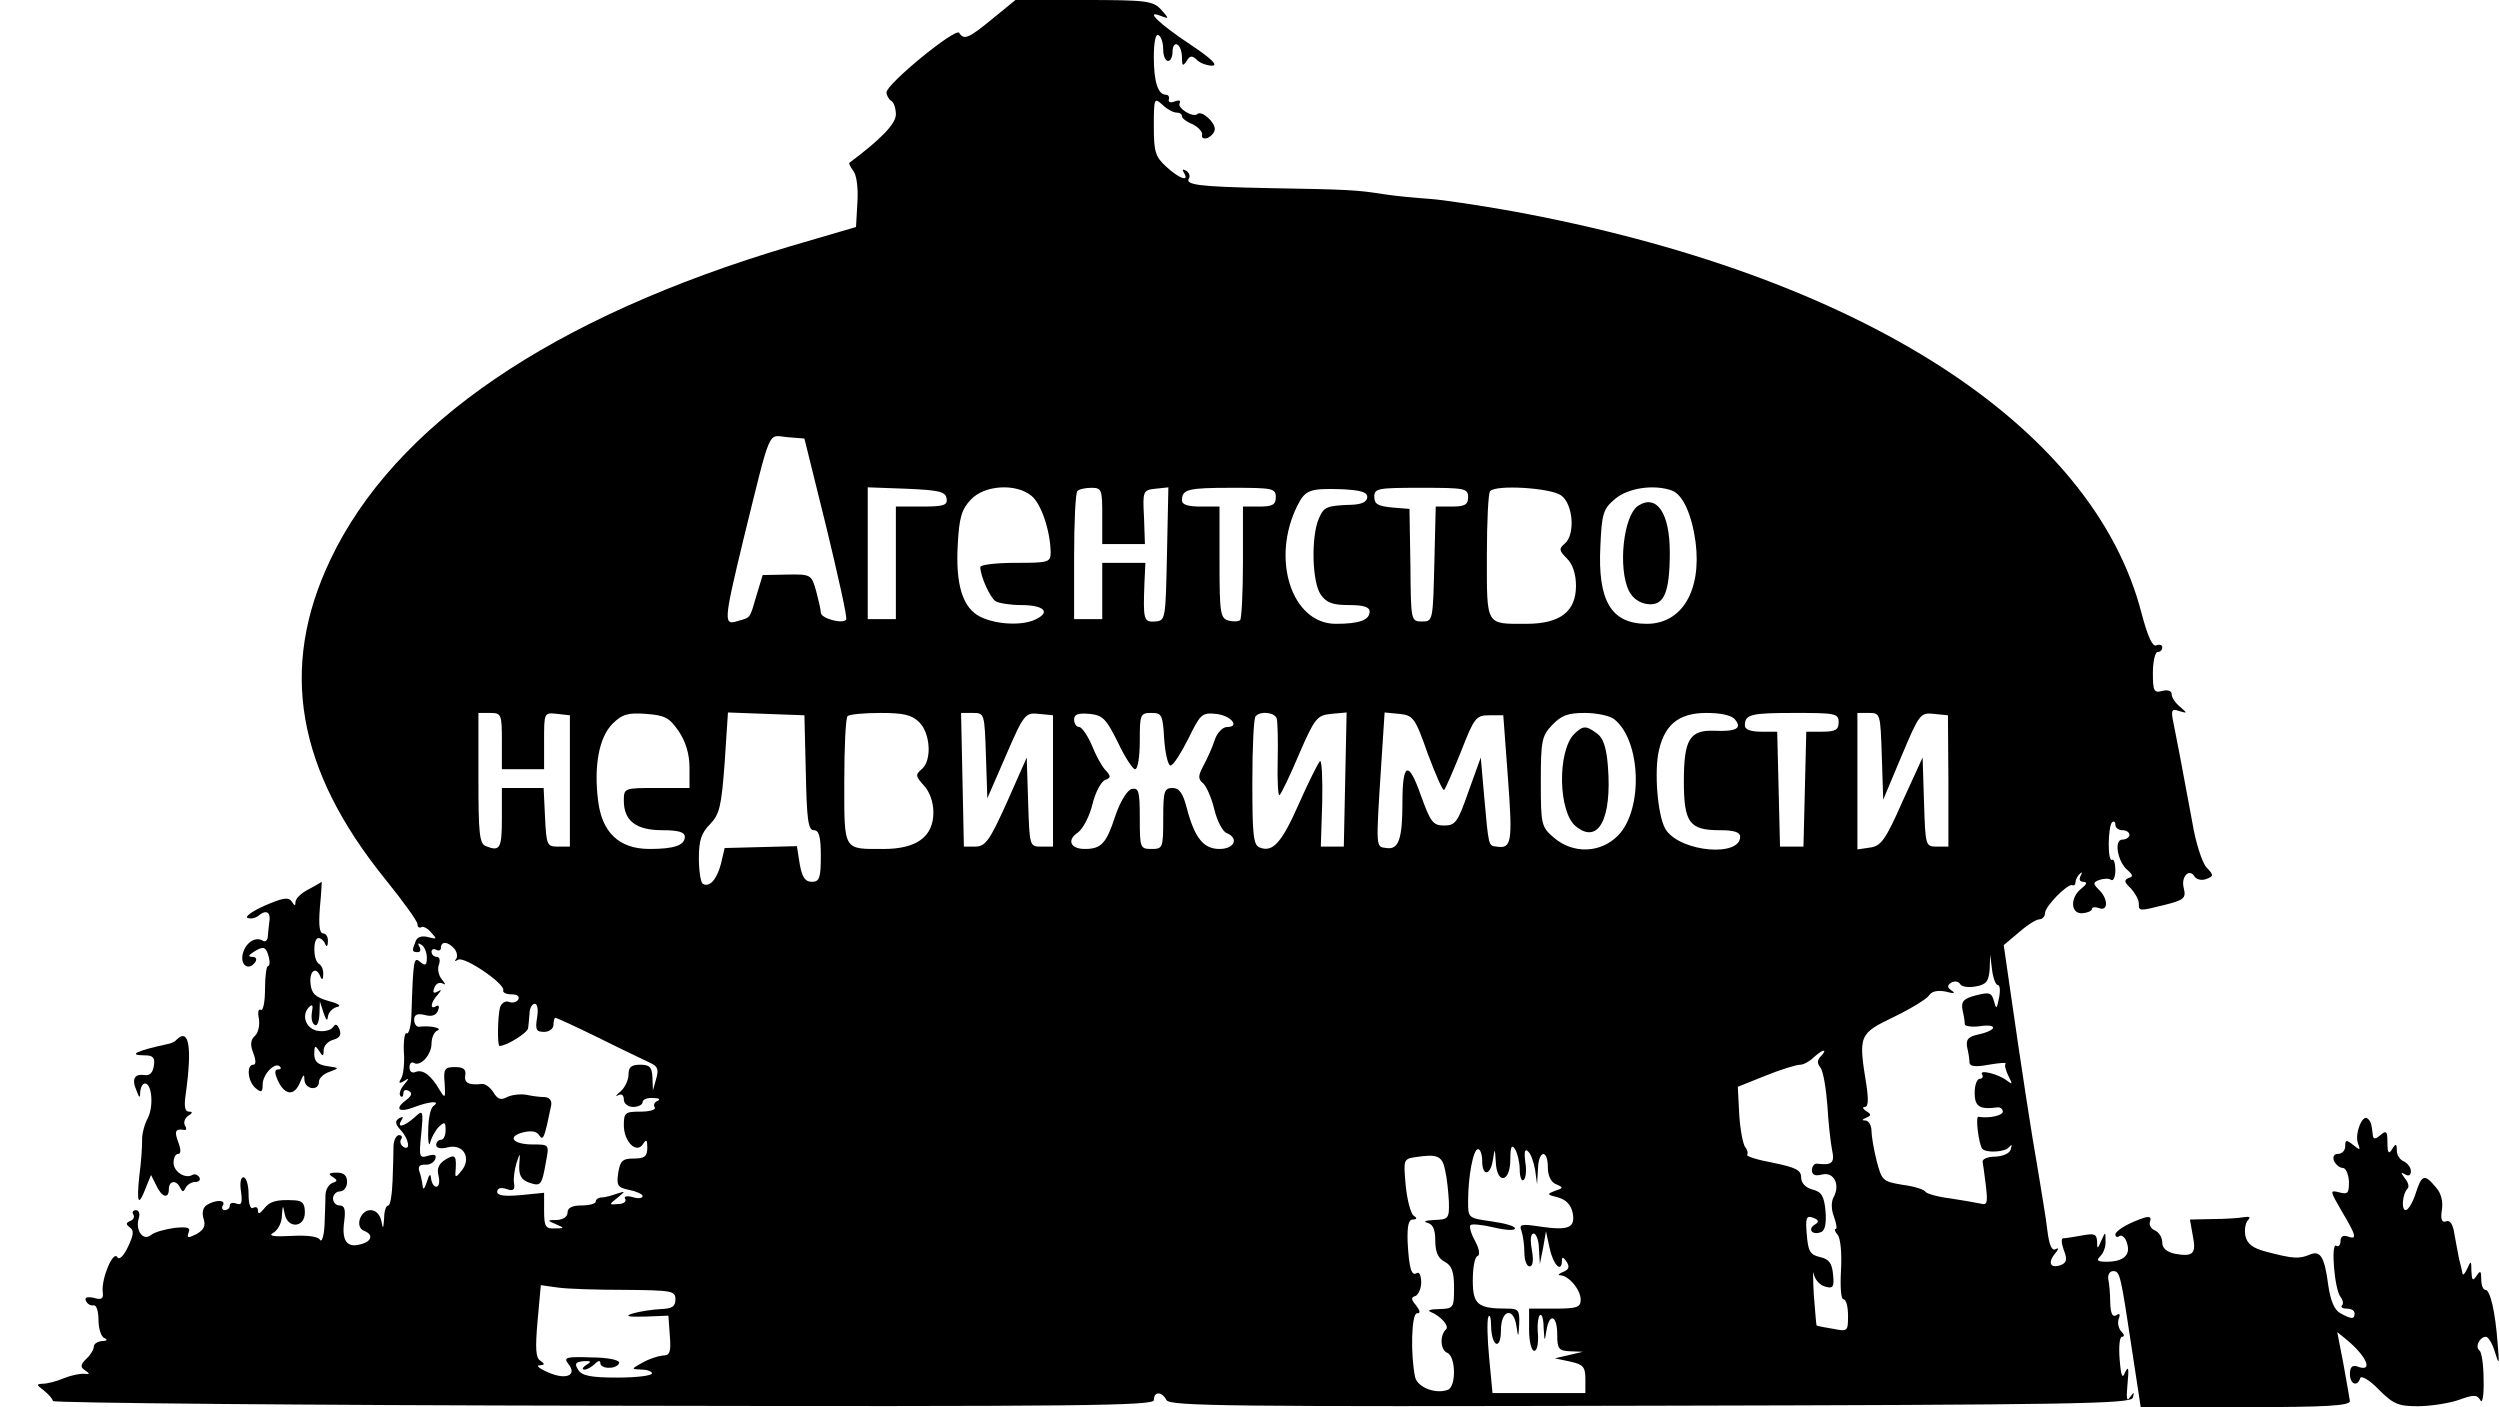 <?xml version="1.0" encoding="UTF-8" standalone="no"?> <svg xmlns="http://www.w3.org/2000/svg" version="1.0" width="533pt" height="300pt" viewBox="0 0 533 300" preserveAspectRatio="xMidYMid meet"><g transform="translate(0,300) scale(0.1,-0.1)" fill="#000000" stroke="none"><path d="M2116 2960 c-51 -42 -61 -46 -71 -30 -7 12 -155 -109 -155 -127 0 -6 5 -15 10 -18 6 -3 10 -17 10 -29 0 -20 -32 -53 -99 -103 -2 -1 2 -9 8 -17 7 -8 11 -36 9 -67 l-3 -53 -140 -41 c-508 -151 -844 -380 -981 -669 -109 -230 -72 -446 117 -680 38 -47 69 -90 69 -96 0 -6 3 -9 8 -7 4 3 14 -2 21 -11 13 -14 13 -15 -6 -10 -14 4 -24 0 -27 -9 -8 -20 -8 -23 5 -23 5 0 7 5 3 12 -4 7 -3 8 4 4 7 -4 12 -16 12 -28 0 -16 -3 -18 -14 -9 -14 12 -15 7 -19 -116 -1 -22 -6 -39 -10 -36 -4 3 -7 -15 -6 -39 2 -24 -1 -50 -6 -58 -6 -9 -4 -11 6 -5 12 8 12 6 0 -8 -8 -10 -11 -20 -7 -24 3 -3 6 -1 6 6 0 7 5 9 12 5 8 -5 5 -11 -7 -20 -25 -19 -14 -27 19 -14 32 12 57 14 40 2 -6 -4 -11 -27 -11 -52 -1 -25 2 -36 4 -26 3 11 11 26 19 34 12 11 14 10 14 -7 0 -12 -4 -21 -10 -21 -5 0 -10 -5 -10 -11 0 -7 10 -9 25 -5 33 8 51 -23 29 -50 -11 -14 -14 -15 -13 -4 3 36 0 41 -21 28 -15 -9 -19 -20 -15 -35 3 -13 1 -23 -5 -23 -5 0 -10 8 -11 18 -1 11 -4 9 -9 -8 -5 -15 -8 -18 -9 -8 -1 9 -4 23 -7 31 -3 10 0 14 12 14 9 -1 19 4 22 12 3 9 -1 11 -15 7 -19 -6 -20 -3 -15 46 5 52 4 53 -15 35 -22 -19 -38 -23 -27 -5 5 7 3 8 -5 4 -9 -6 -9 -12 3 -25 18 -19 22 -46 6 -36 -6 4 -8 11 -5 16 4 5 1 9 -4 9 -6 0 -11 -10 -12 -22 0 -13 -1 -47 -2 -75 -1 -29 -5 -53 -9 -53 -5 0 -9 -12 -9 -27 -2 -24 -2 -25 -6 -6 -3 14 -12 23 -23 23 -22 0 -34 -36 -14 -44 21 -8 17 -23 -8 -29 -29 -8 -40 9 -34 50 3 24 1 33 -10 33 -8 0 -14 7 -14 15 0 8 7 15 15 15 8 0 15 9 15 20 0 14 -7 20 -22 20 -17 0 -19 -3 -9 -9 11 -7 11 -9 0 -13 -8 -3 -14 -13 -15 -24 0 -10 -1 -39 -2 -64 -1 -25 -6 -40 -10 -33 -4 7 -28 10 -61 8 -39 -2 -50 0 -38 7 9 5 18 21 18 36 2 24 2 24 6 4 6 -32 43 -30 43 3 0 19 -5 25 -22 26 -39 2 -53 -2 -66 -19 -8 -10 -12 -11 -12 -3 0 7 -4 9 -10 6 -6 -4 -10 8 -10 29 0 20 -5 36 -11 36 -6 0 -8 -13 -5 -31 3 -24 1 -29 -10 -25 -8 3 -14 1 -14 -4 0 -6 -5 -10 -11 -10 -5 0 -7 5 -4 10 8 12 -15 13 -34 1 -8 -5 -11 -16 -7 -29 5 -15 1 -24 -15 -33 -18 -9 -21 -9 -17 3 5 11 -2 13 -31 10 -20 -3 -42 -9 -49 -15 -17 -14 -34 10 -26 36 3 9 0 17 -6 17 -6 0 -9 -4 -6 -9 4 -5 0 -12 -6 -14 -10 -4 -10 -7 -1 -14 9 -6 8 -16 -4 -41 -10 -21 -19 -29 -23 -22 -9 14 -34 -46 -31 -74 2 -15 -2 -18 -19 -13 -14 3 -20 1 -17 -6 3 -7 10 -11 16 -10 6 2 11 -11 11 -31 0 -19 6 -37 13 -39 7 -3 5 -6 -5 -6 -10 -1 -18 -6 -18 -12 0 -6 -7 -18 -16 -26 -13 -13 -13 -18 -2 -25 10 -7 10 -8 -2 -7 -8 1 -28 -3 -43 -9 -16 -7 -36 -12 -45 -12 -15 -1 -15 -2 1 -14 10 -8 19 -18 20 -23 1 -4 530 -9 1175 -10 1024 -2 1172 0 1172 12 0 19 17 19 27 0 8 -13 136 -14 1032 -12 901 2 1025 4 1028 17 4 13 3 13 -6 1 -7 -11 -8 -2 -5 30 3 31 2 38 -5 24 -6 -16 -9 -10 -12 28 -2 26 0 47 5 47 6 0 5 5 -1 11 -6 6 -9 18 -6 27 4 10 2 13 -5 8 -8 -5 -12 3 -13 26 0 18 -2 41 -4 50 -2 10 3 18 10 18 15 0 16 -6 41 -172 l18 -118 223 0 c172 0 223 3 223 13 -1 6 -7 42 -14 80 l-13 67 21 -17 c44 -37 56 -70 21 -56 -10 3 -15 -2 -15 -16 0 -22 16 -29 22 -9 2 6 20 -4 40 -25 31 -31 42 -35 83 -35 26 0 65 6 86 13 33 12 40 12 47 0 4 -9 8 8 7 43 0 31 -4 60 -9 63 -10 8 1 29 14 29 5 0 14 -15 19 -32 9 -30 10 -28 6 17 -5 69 -16 115 -26 115 -5 0 -9 10 -9 23 0 18 -2 19 -10 7 -8 -12 -10 -10 -11 10 0 23 -1 23 -9 5 -5 -11 -9 -15 -10 -10 -1 6 -4 19 -7 30 -2 11 -7 35 -10 53 -3 22 -10 32 -18 28 -9 -3 -12 4 -9 24 3 18 -1 36 -13 49 -24 29 -30 27 -43 -14 -6 -19 -16 -35 -21 -35 -10 0 -7 35 4 46 4 4 1 14 -6 22 -9 13 -9 14 1 8 7 -4 12 -2 12 7 0 8 -7 17 -15 21 -8 3 -15 13 -15 23 0 15 -2 16 -10 3 -7 -12 -10 -8 -10 14 0 24 -2 27 -15 16 -10 -9 -15 -9 -16 -1 -3 25 -4 30 -11 36 -11 11 -28 -32 -21 -52 6 -16 5 -16 -10 -4 -15 12 -17 11 -17 -3 0 -9 -7 -16 -15 -16 -9 0 -12 -6 -9 -15 4 -8 12 -15 19 -15 6 0 12 -13 13 -29 0 -25 -2 -28 -21 -23 -20 5 -20 4 6 -41 31 -52 33 -61 12 -53 -9 3 -15 0 -15 -10 0 -8 -4 -13 -9 -10 -12 8 -4 -93 9 -109 5 -6 7 -15 3 -18 -3 -4 1 -7 10 -7 10 0 17 -4 17 -10 0 -13 -6 -13 -30 0 -13 7 -21 26 -26 59 -8 62 -17 76 -40 66 -22 -9 -34 -9 -91 6 -31 8 -42 17 -46 35 -2 12 0 27 6 33 6 6 3 8 -9 6 -11 -2 -41 -4 -67 -4 l-48 -1 6 -34 c8 -39 1 -46 -38 -39 -18 4 -27 12 -27 24 0 11 -7 22 -16 26 -8 3 -13 12 -10 19 3 9 -1 11 -12 8 -34 -11 -62 -28 -62 -36 0 -5 4 -7 9 -3 5 3 13 -4 16 -16 8 -25 -8 -39 -44 -39 -20 0 -22 3 -13 12 7 7 12 21 11 32 0 21 0 21 -9 1 -8 -19 -9 -19 -9 -1 -1 15 -6 17 -32 12 -17 -3 -35 -6 -40 -6 -5 0 -4 -11 1 -25 8 -20 6 -27 -6 -32 -22 -8 -29 4 -13 24 8 9 9 14 2 10 -8 -5 -14 7 -18 40 -3 27 -13 84 -20 128 -14 79 -35 216 -60 390 l-13 90 32 27 c17 15 37 28 44 28 6 0 12 6 12 13 0 15 48 63 58 60 4 -2 7 1 7 6 0 5 4 13 9 18 5 5 6 3 2 -4 -4 -8 -2 -13 6 -13 9 -1 7 -5 -4 -14 -25 -19 -24 -55 2 -53 11 1 20 5 20 9 0 4 7 5 15 2 20 -8 20 20 0 39 -13 13 -13 16 1 21 9 3 20 4 25 0 5 -3 9 7 9 21 0 14 -3 24 -7 22 -10 -6 -9 70 0 80 4 3 7 1 7 -5 0 -7 7 -12 15 -12 8 0 15 -4 15 -10 0 -5 -7 -10 -15 -10 -19 0 -10 -49 12 -66 11 -10 11 -13 1 -16 -10 -4 -9 -9 5 -22 9 -10 17 -24 17 -32 0 -17 0 -17 56 -3 40 10 45 14 40 35 -7 25 12 44 23 25 4 -6 15 -9 25 -5 16 6 16 8 0 25 -9 10 -23 53 -30 96 -25 135 -33 177 -40 211 -6 28 -4 32 12 26 18 -5 18 -5 2 9 -10 8 -18 20 -18 27 0 7 -8 10 -20 7 -18 -5 -20 0 -20 39 0 24 5 44 10 44 6 0 10 4 10 10 0 5 -6 7 -13 4 -8 -3 -18 19 -31 68 -104 404 -605 723 -1343 858 -68 12 -146 24 -175 26 -29 2 -73 6 -98 10 -57 9 -73 10 -249 13 -147 3 -175 7 -166 21 3 5 0 12 -6 16 -8 4 -9 3 -5 -4 13 -21 -10 -13 -38 13 -23 21 -26 32 -26 86 0 60 1 61 18 46 10 -10 24 -17 30 -17 7 0 12 -3 12 -8 0 -4 10 -12 23 -17 12 -6 21 -16 20 -23 -2 -6 4 -9 12 -6 8 4 15 12 15 19 0 15 -28 40 -37 32 -9 -9 -44 13 -38 23 3 6 -1 7 -10 4 -9 -4 -15 -2 -13 4 2 5 -1 10 -6 10 -17 0 -26 27 -26 80 0 33 4 51 10 47 6 -3 10 -17 10 -31 0 -13 5 -24 10 -24 6 0 10 9 10 21 0 11 5 17 10 14 6 -3 10 -16 10 -28 0 -18 2 -19 10 -7 7 12 12 12 22 2 6 -6 21 -12 32 -12 14 0 -1 15 -46 45 -68 45 -98 75 -63 61 18 -7 18 -6 0 14 -17 18 -30 20 -164 20 l-146 0 -49 -40z m-354 -1085 c25 -104 45 -192 42 -196 -6 -10 -54 2 -54 15 0 6 -5 27 -10 46 -10 35 -11 36 -62 35 l-52 -1 -13 -43 c-15 -51 -12 -47 -40 -55 -31 -10 -30 -1 12 174 60 243 51 222 93 218 l37 -3 47 -190z m256 63 c3 -15 -5 -18 -52 -18 l-56 0 0 -120 0 -120 -30 0 -30 0 0 140 0 141 82 -3 c70 -3 83 -6 86 -20z m181 5 c21 -17 40 -74 41 -120 0 -22 -4 -23 -75 -23 -41 0 -75 -4 -75 -9 0 -19 21 -66 33 -73 7 -4 31 -8 54 -8 47 0 63 -14 34 -29 -28 -16 -87 -13 -121 4 -38 19 -53 69 -48 155 3 56 8 74 28 95 29 31 96 35 129 8z m151 -43 l0 -60 46 0 45 0 -2 58 c-3 55 -2 57 24 60 l28 3 -3 -142 c-3 -140 -3 -142 -25 -144 -25 -2 -26 4 -23 83 l2 42 -46 0 -46 0 0 -60 0 -60 -30 0 -30 0 0 133 c0 74 3 137 7 140 3 4 17 7 30 7 22 0 23 -4 23 -60z m370 40 c0 -16 -7 -20 -35 -20 l-35 0 0 -118 c0 -65 -3 -121 -6 -124 -3 -3 -14 -4 -25 -1 -17 5 -19 15 -19 124 l0 119 -40 0 c-27 0 -40 4 -40 13 0 24 12 27 107 27 86 0 93 -1 93 -20z m195 0 c0 -9 -11 -15 -30 -16 -57 -2 -62 -4 -73 -29 -17 -38 -15 -136 4 -163 12 -17 25 -22 60 -22 31 0 44 -4 44 -14 0 -18 -22 -26 -72 -26 -94 0 -139 138 -82 252 17 34 27 37 94 35 41 -2 55 -6 55 -17z m215 0 c0 -16 -7 -20 -35 -20 l-34 0 -3 -122 c-3 -121 -3 -123 -26 -123 -24 0 -24 1 -25 120 l-2 120 -37 3 c-30 3 -38 7 -38 23 0 18 8 19 100 19 93 0 100 -1 100 -20z m198 4 c26 -18 31 -84 8 -103 -13 -11 -12 -15 5 -32 12 -12 19 -33 19 -58 0 -55 -34 -81 -106 -81 -87 0 -84 -6 -84 144 0 73 3 136 7 139 13 14 128 7 151 -9z m237 10 c23 -9 42 -51 50 -110 13 -103 -29 -174 -104 -174 -76 0 -105 49 -99 166 3 69 6 79 31 100 28 24 84 32 122 18z m-2495 -534 l0 -60 45 0 45 0 0 61 c0 60 0 60 28 57 l27 -3 0 -140 0 -140 -25 0 c-24 0 -25 3 -28 63 l-3 62 -44 0 -45 0 0 -65 c0 -64 -4 -71 -34 -59 -14 5 -16 28 -16 145 l0 139 25 0 c24 0 25 -3 25 -60z m377 21 c15 -22 23 -49 23 -77 l0 -44 -70 0 c-69 0 -70 0 -70 -27 0 -43 26 -63 82 -63 34 0 48 -4 48 -14 0 -18 -22 -26 -75 -26 -65 0 -102 35 -110 104 -9 73 2 134 31 163 20 20 33 24 71 21 41 -3 50 -8 70 -37z m271 -88 c2 -100 5 -123 17 -123 11 0 15 -13 15 -55 0 -47 -3 -55 -19 -55 -14 0 -21 9 -26 38 l-6 38 -77 -2 -77 -2 -8 -34 c-9 -34 -25 -51 -39 -42 -4 3 -8 27 -8 54 0 38 5 54 24 73 20 21 24 37 31 131 l7 107 81 -3 82 -3 3 -122z m242 107 c24 -24 27 -82 5 -100 -14 -12 -13 -15 5 -35 12 -13 20 -35 20 -57 0 -52 -36 -78 -106 -78 -87 0 -84 -6 -84 144 0 73 3 136 7 139 3 4 35 7 70 7 50 0 67 -4 83 -20z m142 -71 l3 -91 40 92 c38 88 41 91 70 88 l30 -3 0 -140 0 -140 -25 0 c-25 0 -25 1 -28 95 l-3 95 -42 -95 c-37 -82 -46 -95 -68 -95 l-24 0 -3 143 -3 142 25 0 c25 0 25 -1 28 -91z m281 29 c15 -32 32 -58 37 -58 6 0 10 27 10 60 0 57 1 60 25 60 22 0 24 -4 27 -55 2 -30 8 -56 13 -57 6 -1 22 25 38 56 26 53 29 57 59 54 32 -3 53 -28 24 -28 -9 0 -21 -12 -26 -27 -5 -16 -16 -40 -24 -55 -12 -22 -12 -29 -1 -38 7 -6 18 -31 24 -56 6 -25 18 -47 26 -50 27 -11 17 -34 -15 -34 -34 0 -53 23 -70 88 -8 31 -16 42 -30 42 -18 0 -20 -7 -20 -65 0 -63 -1 -65 -25 -65 -24 0 -25 2 -25 66 0 56 -2 65 -17 62 -9 -2 -24 -25 -35 -57 -19 -59 -30 -71 -65 -71 -31 0 -39 19 -15 35 11 8 25 35 31 60 6 25 18 48 27 52 13 5 13 8 0 22 -8 9 -21 33 -29 54 -9 20 -21 37 -26 37 -6 0 -11 7 -11 16 0 11 8 14 33 12 28 -3 35 -10 60 -60z m339 50 c2 -7 3 -48 2 -91 -1 -44 1 -76 4 -72 4 3 23 43 42 88 33 76 38 82 68 85 l33 3 -3 -143 -3 -143 -25 0 -24 0 3 95 c1 52 -1 92 -5 87 -4 -4 -24 -44 -44 -89 -37 -84 -56 -106 -84 -95 -14 5 -16 26 -16 140 0 74 3 137 7 140 11 12 41 8 45 -5z m322 -75 c17 -45 32 -80 35 -77 3 3 19 40 36 82 28 72 32 77 60 77 l30 0 10 -135 c10 -135 8 -150 -24 -145 -18 2 -17 -1 -27 110 l-7 80 -26 -72 c-23 -66 -28 -73 -52 -73 -24 0 -29 7 -50 65 -26 74 -39 70 -39 -15 0 -79 -8 -102 -34 -98 -23 3 -23 -5 -11 181 l7 108 31 -3 c30 -3 34 -8 61 -85z m397 74 c58 -45 63 -194 8 -249 -37 -37 -95 -39 -136 -4 -27 23 -28 28 -28 119 0 87 2 98 24 121 20 21 34 26 70 26 25 0 53 -6 62 -13z m258 -1 c16 -19 2 -26 -44 -24 -53 2 -65 -19 -65 -108 0 -88 12 -104 76 -104 31 0 44 -4 44 -14 0 -43 -123 -33 -157 13 -17 22 -26 111 -18 162 11 62 42 89 103 89 31 0 54 -5 61 -14z m221 -6 c0 -16 -7 -20 -35 -20 l-34 0 -3 -122 -3 -123 -25 0 -25 0 -3 123 -3 122 -34 0 c-23 0 -35 5 -35 13 0 24 12 27 107 27 86 0 93 -1 93 -20z m92 -72 l3 -93 39 93 c38 90 40 93 69 90 l30 -3 1 -140 0 -140 -24 0 c-25 0 -25 1 -28 95 l-3 95 -43 -94 c-36 -82 -46 -95 -69 -98 l-27 -4 0 146 0 145 25 0 c24 0 24 -2 27 -92z m-3043 -411 c6 -8 7 -18 3 -22 -4 -5 -2 -5 5 -1 14 7 99 -51 96 -65 -2 -5 6 -9 18 -9 12 0 17 -4 14 -11 -4 -6 -13 -8 -20 -5 -8 3 -16 -3 -19 -12 -5 -19 -6 -82 -1 -82 15 0 60 28 61 38 1 6 2 21 3 32 0 11 6 20 11 20 6 0 8 -13 5 -30 -4 -25 -2 -30 15 -30 11 0 20 7 20 15 0 8 2 15 4 15 3 0 44 -19 93 -43 48 -24 97 -47 109 -53 16 -7 19 -14 13 -34 l-7 -25 -1 28 c-1 22 -6 27 -26 27 -19 0 -25 -5 -25 -21 0 -12 -8 -28 -17 -36 -10 -8 -12 -12 -5 -8 7 4 12 0 12 -9 0 -9 9 -16 20 -16 11 0 20 5 20 10 0 6 10 10 23 9 12 0 16 -3 9 -6 -6 -2 -10 -9 -6 -14 3 -5 -11 -9 -30 -9 -33 0 -36 -2 -36 -29 0 -35 27 -62 41 -40 7 11 9 9 9 -8 0 -19 -6 -23 -29 -23 -24 0 -29 -5 -33 -31 -4 -27 -1 -31 24 -36 15 -3 28 -9 28 -13 0 -5 -10 -6 -22 -2 -12 3 -19 1 -15 -4 3 -6 -4 -11 -15 -11 -20 -2 -20 -1 -2 13 18 15 18 15 -1 9 -11 -4 -26 -8 -32 -8 -7 0 -13 -4 -13 -9 0 -4 -13 -8 -30 -8 -20 0 -30 -5 -30 -15 0 -9 -9 -15 -22 -16 -22 0 -22 -1 -3 -9 19 -8 19 -9 -2 -9 -20 -1 -23 4 -23 38 l0 38 -50 -5 c-35 -3 -50 -1 -50 7 0 8 8 10 20 6 14 -5 18 -2 16 12 -2 10 1 29 5 43 8 24 8 24 6 -4 -1 -21 4 -31 20 -37 26 -9 28 -7 37 44 7 37 7 37 -28 37 -43 0 -56 17 -20 26 17 4 29 2 34 -7 8 -12 11 -5 25 64 2 10 -3 17 -13 18 -10 0 -27 2 -40 5 -13 2 -31 0 -41 -5 -13 -7 -20 -5 -29 10 -7 11 -18 19 -25 18 -28 -3 -38 2 -35 19 2 12 -4 17 -22 17 -22 0 -25 -4 -22 -35 2 -31 1 -33 -10 -15 -19 33 -36 45 -51 40 -8 -4 -14 0 -14 9 0 8 4 13 9 10 14 -9 38 17 38 41 0 13 6 26 13 28 11 5 -16 11 -39 8 -6 -1 -11 6 -11 15 0 11 7 14 23 10 14 -4 24 -1 28 10 3 8 2 12 -4 9 -14 -9 -12 8 3 24 9 11 9 12 0 7 -9 -5 -11 -2 -7 8 3 9 11 13 18 9 7 -4 6 -1 -2 9 -7 8 -10 23 -6 32 3 9 1 16 -5 16 -6 0 -11 5 -11 11 0 5 5 7 10 4 6 -3 10 -1 10 4 0 15 15 14 29 -2z m3290 -77 c5 0 6 -12 3 -27 -5 -25 -6 -26 -11 -7 -5 18 -10 19 -38 12 -27 -7 -32 -13 -29 -31 3 -12 5 -26 5 -31 1 -4 15 -6 31 -4 39 6 39 -8 0 -17 -24 -5 -29 -11 -26 -28 3 -12 5 -27 5 -33 1 -8 14 -9 41 -4 23 4 39 5 36 2 -3 -2 0 -14 6 -26 9 -18 9 -19 -3 -10 -18 14 -61 25 -53 13 3 -5 0 -9 -5 -9 -6 0 -11 -13 -11 -30 0 -29 10 -36 48 -31 6 1 12 -3 12 -9 0 -8 -28 -15 -52 -11 -7 1 1 -59 8 -68 8 -10 50 -7 57 3 6 7 7 6 4 -4 -2 -9 -16 -15 -33 -16 -16 0 -28 -5 -27 -11 1 -5 4 -28 7 -52 4 -36 3 -41 -12 -37 -9 2 -38 7 -64 11 -26 3 -50 10 -53 14 -2 5 -25 12 -49 15 -42 7 -44 9 -55 51 -6 24 -11 53 -11 64 0 12 -6 21 -12 22 -9 0 -9 2 1 6 11 5 11 7 0 14 -8 5 -9 9 -3 9 7 0 8 15 3 48 -17 105 -16 108 59 144 37 18 71 39 75 46 6 9 18 11 35 8 18 -5 22 -4 13 2 -10 7 -10 11 -1 17 7 4 15 3 19 -3 3 -6 18 -8 34 -5 22 4 27 11 29 37 l1 31 4 -32 c2 -18 8 -33 12 -33z m-377 -152 c-8 -8 -8 -15 -1 -24 6 -7 12 -43 15 -81 2 -37 7 -80 10 -95 6 -27 0 -33 -32 -29 -6 1 -11 -6 -11 -14 0 -10 7 -13 22 -9 25 6 39 -22 24 -49 -5 -9 -5 -26 1 -41 5 -14 7 -26 4 -26 -4 0 -2 -6 4 -13 6 -7 9 -39 7 -75 -2 -36 0 -62 5 -62 6 0 10 -16 10 -35 0 -34 -1 -34 -32 -28 -18 3 -34 6 -35 7 -1 1 -3 30 -6 66 -2 36 -2 55 0 44 2 -12 13 -24 24 -27 17 -5 20 -1 17 26 -2 24 -9 33 -28 37 -21 5 -25 12 -28 48 -3 35 -1 41 13 36 13 -5 14 -9 4 -15 -16 -10 -5 -23 13 -16 9 3 12 18 10 45 -3 33 -9 41 -28 46 -15 4 -24 14 -24 26 0 15 -11 21 -60 31 -33 6 -58 14 -55 17 2 3 1 10 -4 16 -5 6 -11 38 -13 70 l-3 59 60 24 c32 13 65 23 73 23 7 0 20 7 28 15 9 8 18 15 22 15 3 0 1 -5 -6 -12z m-642 -241 c0 -16 4 -26 8 -23 5 3 7 20 4 38 -3 23 -1 30 6 23 6 -5 12 -23 15 -40 l4 -30 2 33 c1 40 21 43 21 3 0 -18 7 -32 18 -36 16 -7 15 -8 -3 -14 -18 -7 -17 -8 7 -14 17 -5 27 -15 31 -33 6 -32 -9 -38 -70 -29 -40 6 -45 5 -39 -10 3 -9 6 -30 6 -46 0 -16 5 -29 11 -29 7 0 9 12 5 35 -4 22 -3 35 4 35 5 0 11 -15 11 -32 l2 -33 7 35 6 35 8 -37 c8 -36 26 -53 26 -25 0 8 3 7 10 -3 7 -11 5 -17 -8 -22 -9 -4 -12 -7 -5 -7 18 -1 43 -31 43 -52 0 -16 -7 -19 -55 -19 l-55 0 0 -45 c0 -25 5 -45 11 -45 6 0 9 15 8 34 -2 19 0 38 4 42 4 4 8 -8 8 -27 2 -30 2 -31 6 -6 6 39 23 33 23 -8 0 -31 3 -35 28 -36 l27 -1 -30 -7 -30 -7 33 -7 c27 -6 32 -11 32 -37 l0 -30 -99 0 -99 0 -7 74 c-4 41 -5 80 -2 88 3 7 6 -1 6 -19 1 -45 21 -53 21 -9 0 44 27 50 33 9 4 -26 4 -26 6 5 1 29 -2 32 -26 32 -63 0 -73 9 -73 60 0 27 4 50 10 52 6 2 4 15 -5 32 -9 16 -13 31 -10 34 3 3 25 1 50 -5 25 -6 45 -7 45 -2 0 5 -22 11 -50 15 -50 7 -50 7 -50 43 0 53 11 111 21 111 5 0 9 -11 9 -25 0 -34 18 -32 23 3 4 25 4 25 6 -5 2 -49 31 -45 31 5 0 27 3 33 10 22 5 -8 10 -28 10 -43z m-159 -2 c4 -17 7 -47 8 -67 1 -36 -1 -38 -31 -39 -18 -1 -25 -3 -15 -6 12 -3 17 -14 17 -38 0 -24 6 -38 20 -45 15 -8 20 -21 20 -55 0 -44 -1 -45 -32 -46 -18 0 -26 -3 -18 -6 22 -9 40 -30 33 -37 -14 -13 -12 -44 2 -50 19 -7 20 -72 2 -79 -26 -10 -65 5 -70 27 -10 47 -8 136 4 136 8 0 7 5 -2 17 -11 13 -11 17 -1 20 6 3 12 16 12 29 0 14 -4 23 -9 20 -12 -8 -17 10 -20 67 -1 33 2 47 11 47 9 0 10 3 2 8 -6 4 -14 33 -17 64 -5 56 -5 57 21 61 46 7 57 3 63 -28z m-1748 -255 c99 -1 107 -2 107 -20 0 -16 -7 -20 -32 -21 -18 -1 -44 -5 -58 -9 -19 -6 -13 -8 25 -7 l50 2 3 -42 c3 -36 0 -43 -15 -43 -10 -1 -29 -7 -43 -15 -25 -14 -25 -14 -2 -15 12 0 22 -4 22 -8 0 -5 -33 -9 -74 -9 -57 0 -75 4 -83 16 -9 14 -6 17 11 19 16 1 18 -1 6 -8 -8 -5 -10 -10 -4 -10 5 0 15 5 22 12 8 8 12 8 12 1 0 -5 9 -10 20 -9 11 0 20 6 20 11 0 6 -27 11 -60 11 -52 2 -59 0 -49 -13 21 -25 -4 -36 -42 -19 -19 8 -27 15 -19 15 12 1 12 3 2 10 -10 6 -11 26 -6 84 l7 77 36 -5 c20 -3 84 -5 144 -5z"></path><path d="M3493 1922 c-32 -20 -44 -134 -20 -182 8 -16 23 -26 40 -28 35 -4 47 25 47 111 0 83 -28 124 -67 99z"></path><path d="M3356 1435 c-36 -37 -34 -167 4 -197 48 -39 77 17 68 129 -3 39 -10 60 -23 69 -24 18 -30 17 -49 -1z"></path><path d="M658 1104 c-16 -8 -28 -20 -28 -27 0 -9 -2 -9 -8 1 -7 10 -19 8 -58 -9 -27 -12 -43 -24 -36 -26 7 -3 19 0 26 7 15 11 24 4 20 -17 -1 -7 -2 -20 -3 -29 0 -8 -5 -13 -10 -10 -17 11 -39 -5 -44 -30 -4 -24 15 -34 28 -14 3 6 0 10 -7 10 -9 0 -9 3 2 10 22 14 27 12 33 -10 3 -11 2 -20 -2 -20 -3 0 -6 -22 -6 -49 0 -27 -4 -47 -9 -44 -5 3 -7 -5 -4 -19 2 -13 -1 -29 -8 -36 -10 -9 -11 -19 -4 -37 6 -16 6 -25 0 -25 -15 0 -12 -36 5 -50 12 -10 15 -9 15 8 0 21 26 49 37 38 3 -3 2 -6 -4 -6 -8 0 -8 -8 0 -25 15 -31 35 -32 47 -2 7 17 9 18 9 5 1 -21 31 -25 31 -4 0 7 10 17 23 21 21 8 21 8 -5 12 -21 3 -28 10 -28 26 0 18 2 19 10 7 8 -13 10 -13 10 1 0 9 9 19 20 22 14 4 18 10 14 22 -5 12 -9 13 -14 5 -4 -6 -18 -10 -31 -8 -26 3 -38 33 -20 51 7 7 9 4 6 -11 -2 -12 0 -24 6 -27 5 -4 9 6 10 22 l1 28 8 -25 c5 -15 8 -18 9 -8 1 9 9 18 19 21 11 2 5 7 -18 13 -28 8 -36 16 -38 37 -3 27 12 38 21 15 3 -8 6 -7 6 4 1 9 -3 20 -9 23 -13 8 -13 55 -1 55 5 0 12 -6 14 -12 3 -8 6 -6 6 5 1 9 -4 17 -10 17 -8 0 -10 18 -7 55 3 30 4 55 4 55 -1 -1 -13 -8 -28 -16z"></path><path d="M376 783 c-3 -4 -12 -8 -19 -9 -65 -14 -87 -24 -48 -24 17 0 22 -5 19 -22 -2 -15 -9 -22 -20 -20 -21 3 -28 -8 -17 -33 6 -17 8 -17 8 -2 1 9 5 17 10 17 15 0 19 -49 6 -74 -7 -13 -13 -35 -12 -48 0 -13 -2 -47 -6 -75 -6 -59 -2 -67 14 -25 l11 27 11 -22 c12 -26 27 -30 27 -8 0 18 16 20 24 3 5 -10 7 -10 12 0 3 6 12 12 20 12 9 0 12 5 9 10 -4 6 -10 8 -15 5 -15 -9 -40 7 -40 26 0 10 4 19 10 19 6 0 6 9 0 25 -9 24 -6 29 13 26 5 -1 5 4 1 10 -3 6 0 15 7 20 10 6 10 9 2 9 -9 0 -11 11 -7 38 14 100 7 142 -20 115z"></path></g></svg> 